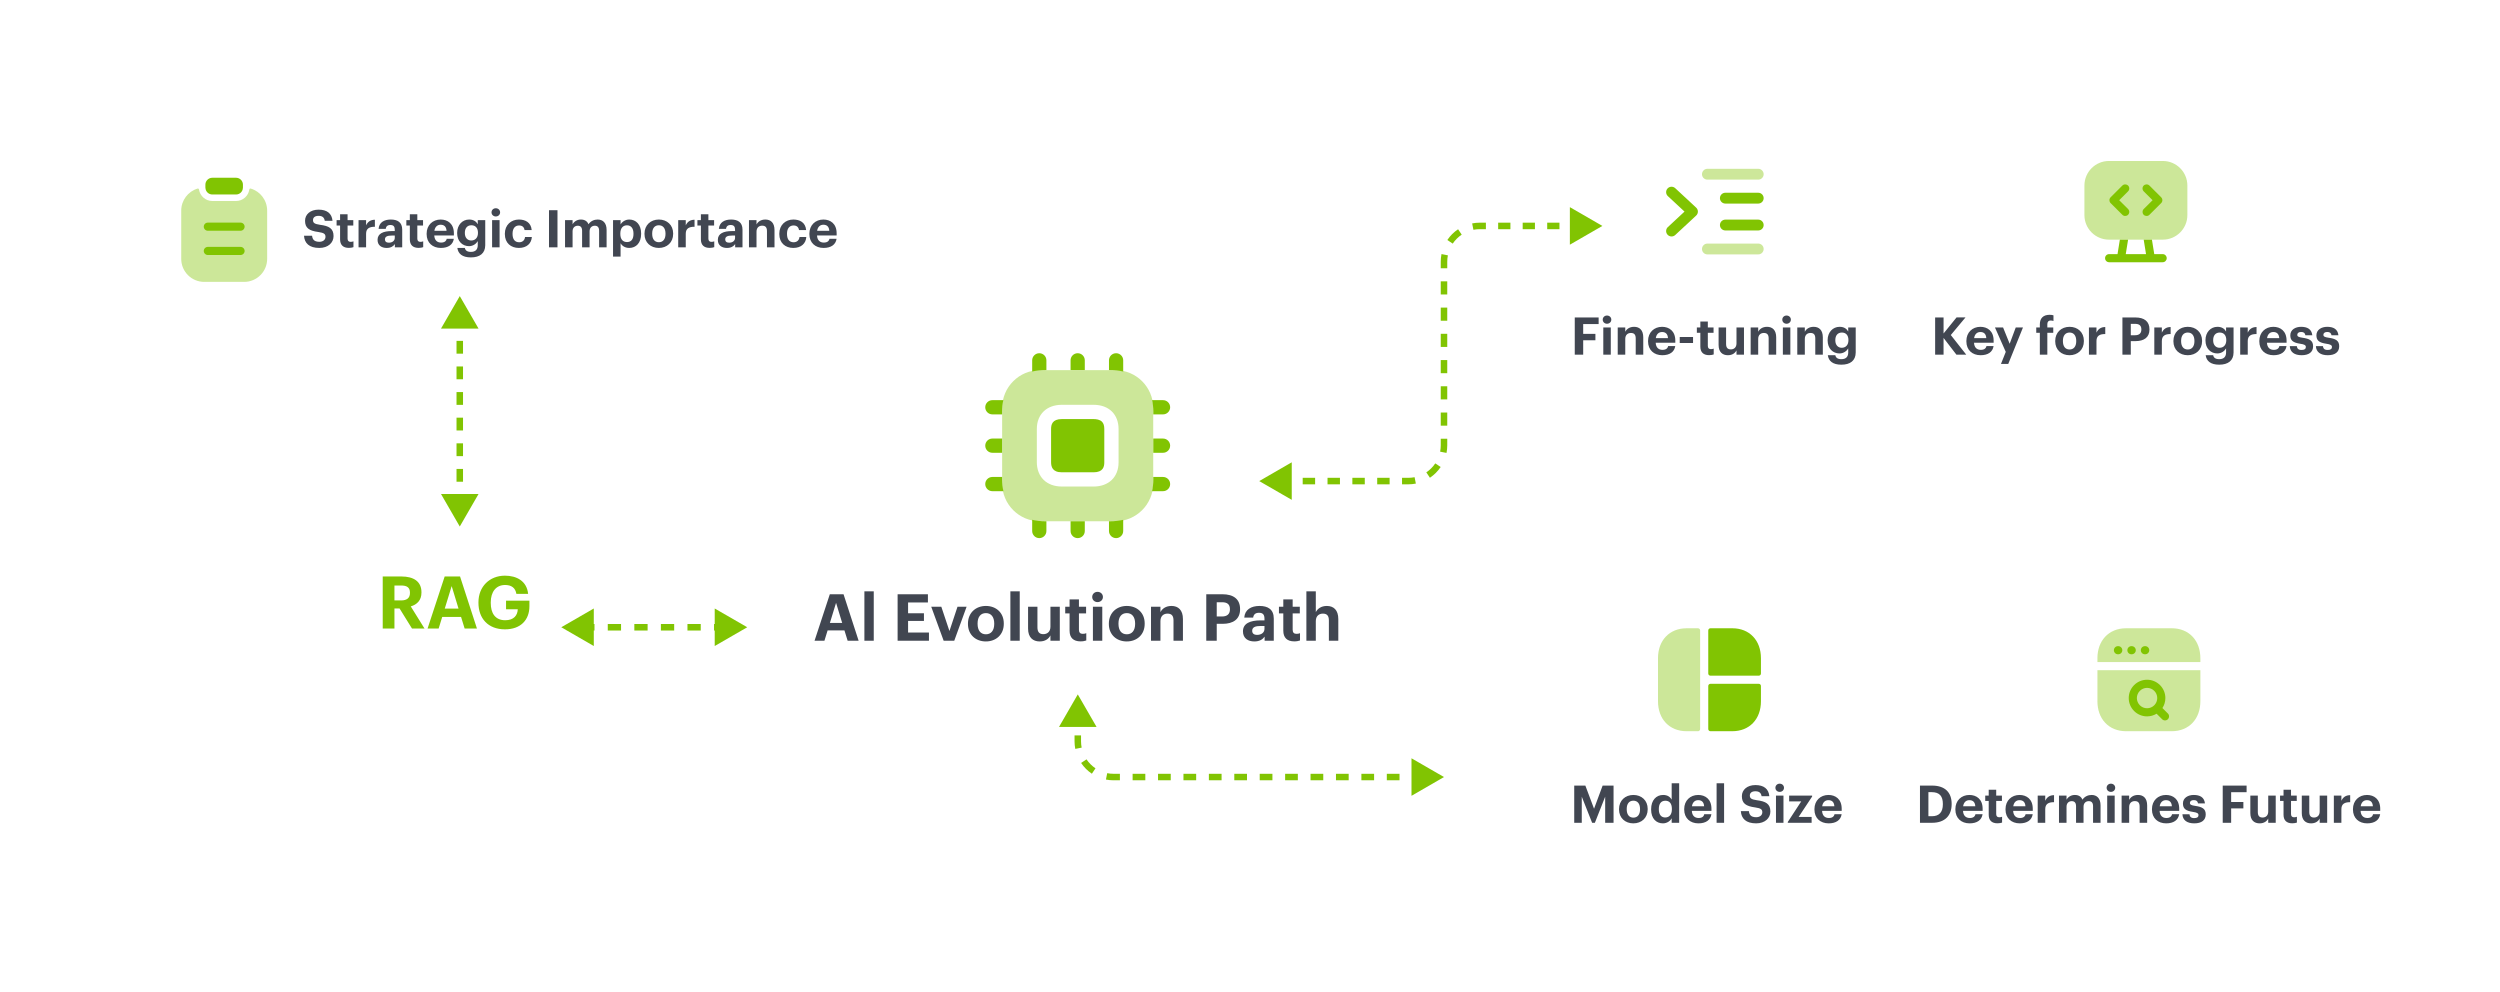 <svg width="769" height="305" viewBox="0 0 769 305" fill="none" xmlns="http://www.w3.org/2000/svg">
<g clip-path="url(#clip0_5045_6244)">
<g filter="url(#filter0_d_5045_6244)">
<path d="M733 8.329H36C22.745 8.329 12 19.074 12 32.329V264.329C12 277.584 22.745 288.329 36 288.329H733C746.255 288.329 757 277.584 757 264.329V32.329C757 19.074 746.255 8.329 733 8.329Z" fill="white"/>
<path opacity="0.4" fill-rule="evenodd" clip-rule="evenodd" d="M77.115 53.997C76.915 53.938 76.719 54.088 76.69 54.294C76.402 56.288 74.675 57.828 72.611 57.828H65.311C63.247 57.828 61.506 56.288 61.216 54.294C61.185 54.088 60.989 53.939 60.789 53.998C57.87 54.866 55.744 57.586 55.744 60.795V75.628C55.744 79.528 58.911 82.712 62.828 82.712H75.094C79.011 82.712 82.177 79.528 82.177 75.628V60.795C82.177 57.585 80.05 54.864 77.115 53.997Z" fill="#81C402"/>
<path fill-rule="evenodd" clip-rule="evenodd" d="M65.311 55.827H72.611C73.744 55.827 74.678 54.927 74.711 53.793C74.728 53.76 74.728 53.727 74.728 53.693V52.793C74.728 51.627 73.778 50.677 72.611 50.677H65.311C64.144 50.677 63.178 51.627 63.178 52.793V53.693C63.178 53.727 63.178 53.743 63.194 53.777C63.228 54.927 64.178 55.827 65.311 55.827Z" fill="#81C402"/>
<path fill-rule="evenodd" clip-rule="evenodd" d="M73.994 66.976H63.928C63.244 66.976 62.678 66.409 62.678 65.726C62.678 65.026 63.244 64.476 63.928 64.476H73.994C74.678 64.476 75.244 65.026 75.244 65.726C75.244 66.409 74.678 66.976 73.994 66.976ZM73.994 74.442H63.928C63.244 74.442 62.678 73.876 62.678 73.192C62.678 72.509 63.244 71.942 63.928 71.942H73.994C74.678 71.942 75.244 72.509 75.244 73.192C75.244 73.876 74.678 74.442 73.994 74.442Z" fill="#81C402"/>
<path d="M98.232 72.265C95.096 72.265 93.656 70.793 93.512 68.505H95.992C96.104 69.529 96.536 70.377 98.232 70.377C99.368 70.377 100.12 69.753 100.12 68.857C100.12 67.945 99.64 67.625 97.96 67.369C95.032 66.985 93.832 66.105 93.832 63.897C93.832 61.945 95.464 60.489 97.992 60.489C100.568 60.489 102.072 61.641 102.28 63.913H99.896C99.736 62.873 99.128 62.393 97.992 62.393C96.856 62.393 96.28 62.921 96.28 63.689C96.28 64.505 96.648 64.889 98.408 65.145C101.176 65.497 102.6 66.249 102.6 68.617C102.6 70.649 100.936 72.265 98.232 72.265ZM107.314 72.249C105.554 72.249 104.61 71.353 104.61 69.609V65.369H103.538V63.721H104.61V61.913H106.914V63.721H108.674V65.369H106.914V69.401C106.914 70.073 107.25 70.393 107.842 70.393C108.194 70.393 108.45 70.345 108.722 70.233V72.025C108.402 72.137 107.938 72.249 107.314 72.249ZM110.29 72.089V63.721H112.61V65.321C113.138 64.201 113.954 63.609 115.314 63.593V65.753C113.602 65.737 112.61 66.297 112.61 67.897V72.089H110.29ZM118.936 72.265C117.416 72.265 116.136 71.529 116.136 69.769C116.136 67.817 117.928 67.081 120.488 67.081H121.432V66.745C121.432 65.753 121.128 65.209 120.072 65.209C119.16 65.209 118.744 65.673 118.648 66.393H116.456C116.6 64.409 118.168 63.529 120.216 63.529C122.264 63.529 123.72 64.361 123.72 66.633V72.089H121.464V71.081C120.984 71.753 120.248 72.265 118.936 72.265ZM119.624 70.649C120.648 70.649 121.432 70.089 121.432 69.161V68.457H120.536C119.192 68.457 118.408 68.745 118.408 69.641C118.408 70.249 118.776 70.649 119.624 70.649ZM128.768 72.249C127.008 72.249 126.064 71.353 126.064 69.609V65.369H124.992V63.721H126.064V61.913H128.368V63.721H130.128V65.369H128.368V69.401C128.368 70.073 128.704 70.393 129.296 70.393C129.648 70.393 129.904 70.345 130.176 70.233V72.025C129.856 72.137 129.391 72.249 128.768 72.249ZM135.599 72.265C133.071 72.265 131.231 70.681 131.231 68.009V67.881C131.231 65.241 133.103 63.529 135.535 63.529C137.695 63.529 139.615 64.793 139.615 67.785V68.425H133.583C133.647 69.817 134.399 70.617 135.663 70.617C136.735 70.617 137.263 70.153 137.407 69.449H139.599C139.327 71.257 137.887 72.265 135.599 72.265ZM133.615 67.001H137.359C137.279 65.737 136.639 65.129 135.535 65.129C134.495 65.129 133.791 65.817 133.615 67.001ZM144.845 75.177C142.141 75.177 140.909 73.993 140.685 72.265H142.989C143.133 73.001 143.661 73.481 144.845 73.481C146.253 73.481 146.957 72.745 146.957 71.433V70.169C146.493 70.985 145.501 71.721 144.269 71.721C142.237 71.721 140.621 70.201 140.621 67.721V67.609C140.621 65.209 142.221 63.529 144.301 63.529C145.661 63.529 146.477 64.121 146.957 64.969V63.721H149.261V71.433C149.245 73.913 147.597 75.177 144.845 75.177ZM144.957 69.977C146.173 69.977 147.021 69.113 147.021 67.689V67.577C147.021 66.153 146.269 65.289 145.005 65.289C143.709 65.289 142.989 66.217 142.989 67.593V67.721C142.989 69.113 143.805 69.977 144.957 69.977ZM151.369 72.089V63.721H153.673V72.089H151.369ZM152.505 62.585C151.769 62.585 151.193 62.041 151.193 61.321C151.193 60.601 151.769 60.057 152.505 60.057C153.257 60.057 153.833 60.601 153.833 61.321C153.833 62.041 153.257 62.585 152.505 62.585ZM159.597 72.265C157.149 72.265 155.293 70.745 155.293 68.009V67.881C155.293 65.177 157.229 63.529 159.613 63.529C161.549 63.529 163.341 64.377 163.549 66.777H161.357C161.197 65.801 160.605 65.353 159.661 65.353C158.461 65.353 157.661 66.249 157.661 67.849V67.977C157.661 69.657 158.413 70.521 159.709 70.521C160.637 70.521 161.389 69.977 161.501 68.905H163.597C163.469 70.889 162.029 72.265 159.597 72.265ZM168.874 72.089V60.649H171.482V72.089H168.874ZM173.805 72.089V63.721H176.125V65.001C176.541 64.217 177.437 63.529 178.685 63.529C179.789 63.529 180.621 63.993 181.021 64.985C181.693 63.977 182.781 63.529 183.837 63.529C185.389 63.529 186.589 64.505 186.589 66.729V72.089H184.285V66.985C184.285 65.913 183.805 65.433 182.973 65.433C182.077 65.433 181.357 66.009 181.357 67.145V72.089H179.053V66.985C179.053 65.913 178.557 65.433 177.741 65.433C176.845 65.433 176.125 66.009 176.125 67.145V72.089H173.805ZM188.571 74.937V63.721H190.891V65.033C191.355 64.233 192.331 63.529 193.563 63.529C195.611 63.529 197.211 65.049 197.211 67.817V67.945C197.211 70.713 195.643 72.265 193.563 72.265C192.267 72.265 191.323 71.625 190.891 70.809V74.937H188.571ZM192.875 70.457C194.155 70.457 194.859 69.593 194.859 67.961V67.833C194.859 66.137 194.027 65.305 192.859 65.305C191.643 65.305 190.811 66.153 190.811 67.833V67.961C190.811 69.641 191.611 70.457 192.875 70.457ZM202.662 70.505C203.958 70.505 204.71 69.545 204.71 67.961V67.849C204.71 66.249 203.958 65.289 202.662 65.289C201.382 65.289 200.614 66.217 200.614 67.817V67.945C200.614 69.545 201.35 70.505 202.662 70.505ZM202.646 72.265C200.15 72.265 198.246 70.601 198.246 67.993V67.865C198.246 65.241 200.15 63.529 202.662 63.529C205.174 63.529 207.062 65.209 207.062 67.817V67.945C207.062 70.585 205.158 72.265 202.646 72.265ZM208.618 72.089V63.721H210.938V65.321C211.466 64.201 212.282 63.609 213.642 63.593V65.753C211.93 65.737 210.938 66.297 210.938 67.897V72.089H208.618ZM218.299 72.249C216.539 72.249 215.595 71.353 215.595 69.609V65.369H214.523V63.721H215.595V61.913H217.899V63.721H219.659V65.369H217.899V69.401C217.899 70.073 218.235 70.393 218.827 70.393C219.179 70.393 219.435 70.345 219.707 70.233V72.025C219.387 72.137 218.923 72.249 218.299 72.249ZM223.608 72.265C222.088 72.265 220.808 71.529 220.808 69.769C220.808 67.817 222.6 67.081 225.16 67.081H226.104V66.745C226.104 65.753 225.8 65.209 224.744 65.209C223.832 65.209 223.416 65.673 223.32 66.393H221.128C221.272 64.409 222.84 63.529 224.888 63.529C226.936 63.529 228.392 64.361 228.392 66.633V72.089H226.136V71.081C225.656 71.753 224.92 72.265 223.608 72.265ZM224.296 70.649C225.32 70.649 226.104 70.089 226.104 69.161V68.457H225.208C223.864 68.457 223.08 68.745 223.08 69.641C223.08 70.249 223.448 70.649 224.296 70.649ZM230.383 72.089V63.721H232.703V65.049C233.119 64.217 234.031 63.529 235.423 63.529C237.071 63.529 238.239 64.521 238.239 66.761V72.089H235.919V67.097C235.919 65.961 235.471 65.417 234.447 65.417C233.455 65.417 232.703 66.025 232.703 67.257V72.089H230.383ZM244.019 72.265C241.571 72.265 239.715 70.745 239.715 68.009V67.881C239.715 65.177 241.651 63.529 244.035 63.529C245.971 63.529 247.763 64.377 247.971 66.777H245.779C245.619 65.801 245.027 65.353 244.083 65.353C242.883 65.353 242.083 66.249 242.083 67.849V67.977C242.083 69.657 242.835 70.521 244.131 70.521C245.059 70.521 245.811 69.977 245.923 68.905H248.019C247.891 70.889 246.451 72.265 244.019 72.265ZM253.333 72.265C250.805 72.265 248.965 70.681 248.965 68.009V67.881C248.965 65.241 250.837 63.529 253.269 63.529C255.429 63.529 257.349 64.793 257.349 67.785V68.425H251.317C251.381 69.817 252.133 70.617 253.397 70.617C254.469 70.617 254.997 70.153 255.141 69.449H257.333C257.061 71.257 255.621 72.265 253.333 72.265ZM251.349 67.001H255.093C255.013 65.737 254.373 65.129 253.269 65.129C252.229 65.129 251.525 65.817 251.349 67.001Z" fill="#414651"/>
<path d="M117.725 189.339V173.323H123.459C127.245 173.323 129.642 174.868 129.642 178.184V178.273C129.642 180.692 128.23 181.969 126.349 182.529L130.582 189.339H126.73L122.899 183.156H121.331V189.339H117.725ZM121.331 180.692H123.37C125.184 180.692 126.102 179.931 126.102 178.385V178.296C126.102 176.66 125.117 176.1 123.37 176.1H121.331V180.692ZM131.52 189.339L136.784 173.323H141.511L146.708 189.339H142.922L141.824 185.777H136.023L134.925 189.339H131.52ZM138.935 176.28L136.807 183.201H141.04L138.935 176.28ZM155.325 189.585C150.083 189.585 147.171 186.18 147.171 181.432V181.252C147.171 176.436 150.598 173.076 155.325 173.076C158.886 173.076 162.067 174.712 162.448 178.676H158.841C158.528 176.795 157.296 175.944 155.369 175.944C152.592 175.944 150.957 178.027 150.957 181.297V181.476C150.957 184.568 152.278 186.785 155.414 186.785C158.102 186.785 159.2 185.24 159.267 183.403H155.661V180.76H162.851V182.462C162.851 186.74 160.118 189.585 155.325 189.585Z" fill="#81C402"/>
<path opacity="0.4" fill-rule="evenodd" clip-rule="evenodd" d="M319.924 109.847C313.481 109.847 308.258 115.07 308.258 121.513V144.682C308.258 151.126 313.481 156.349 319.924 156.349H343.065C349.509 156.349 354.732 151.126 354.732 144.682V121.513C354.732 115.07 349.509 109.847 343.065 109.847H319.924ZM336.371 145.659C341.037 145.659 344.071 142.743 344.071 138.222V127.955C344.071 125.797 343.371 123.93 342.058 122.618C340.687 121.247 338.733 120.518 336.371 120.518H326.629C321.962 120.518 318.929 123.435 318.929 127.955V138.134C318.929 142.714 321.962 145.659 326.629 145.659H336.371Z" fill="#81C402"/>
<path d="M321.873 106.839C321.873 105.631 320.893 104.651 319.685 104.651C318.477 104.651 317.498 105.631 317.498 106.839V110.288C318.775 109.987 320.141 109.841 321.568 109.841H321.873V106.839Z" fill="#81C402"/>
<path d="M305.25 119.09H308.621C308.371 120.194 308.246 121.373 308.246 122.615V123.465H305.25C304.042 123.465 303.062 122.485 303.062 121.277C303.062 120.069 304.042 119.09 305.25 119.09Z" fill="#81C402"/>
<path d="M308.246 130.9H305.25C304.042 130.9 303.062 131.88 303.062 133.088C303.062 134.296 304.042 135.275 305.25 135.275H308.246V130.9Z" fill="#81C402"/>
<path d="M305.25 142.713H308.246V143.374C308.246 144.686 308.382 145.928 308.652 147.088H305.25C304.042 147.088 303.062 146.108 303.062 144.9C303.062 143.692 304.042 142.713 305.25 142.713Z" fill="#81C402"/>
<path d="M317.498 155.888V159.339C317.498 160.547 318.477 161.526 319.685 161.526C320.893 161.526 321.873 160.547 321.873 159.339V156.343H321.568C320.14 156.343 318.775 156.194 317.498 155.888Z" fill="#81C402"/>
<path d="M329.309 159.339V156.343H333.684V159.339C333.684 160.547 332.705 161.527 331.497 161.527C330.288 161.527 329.309 160.547 329.309 159.339Z" fill="#81C402"/>
<path d="M341.121 156.343V159.339C341.121 160.547 342.1 161.527 343.308 161.527C344.516 161.527 345.496 160.547 345.496 159.339V155.896C344.218 156.197 342.853 156.343 341.424 156.343H341.121Z" fill="#81C402"/>
<path d="M357.75 147.088H354.373C354.623 145.98 354.748 144.797 354.748 143.551V142.713H357.75C358.958 142.713 359.937 143.692 359.937 144.9C359.937 146.108 358.958 147.088 357.75 147.088Z" fill="#81C402"/>
<path d="M354.748 135.275H357.749C358.957 135.275 359.937 134.296 359.937 133.088C359.937 131.88 358.957 130.9 357.749 130.9H354.748V135.275Z" fill="#81C402"/>
<path d="M357.752 123.465H354.75V122.621V122.618C354.753 121.375 354.632 120.195 354.385 119.09H357.752C358.96 119.09 359.939 120.069 359.939 121.277C359.939 122.485 358.96 123.465 357.752 123.465Z" fill="#81C402"/>
<path d="M345.496 110.281V106.839C345.496 105.631 344.516 104.651 343.308 104.651C342.1 104.651 341.121 105.631 341.121 106.839V109.841H341.446C342.866 109.841 344.225 109.984 345.496 110.281Z" fill="#81C402"/>
<path d="M333.684 106.839V109.841H329.309V106.839C329.309 105.631 330.288 104.651 331.497 104.651C332.705 104.651 333.684 105.631 333.684 106.839Z" fill="#81C402"/>
<path d="M326.625 124.907H336.381C337.192 124.907 338.297 125.047 338.965 125.718C339.446 126.196 339.686 126.946 339.683 127.949V138.228C339.683 139.54 339.338 141.278 336.369 141.278H326.625C323.659 141.278 323.314 139.488 323.314 138.14V127.949C323.314 126.643 323.659 124.907 326.625 124.907Z" fill="#81C402"/>
<path d="M250.553 193.089L255.253 178.789H259.473L264.113 193.089H260.733L259.753 189.909H254.573L253.593 193.089H250.553ZM257.173 181.429L255.273 187.609H259.053L257.173 181.429ZM265.887 193.089V177.889H268.767V193.089H265.887ZM276.106 193.089V178.789H285.426V181.309H279.326V184.649H284.206V187.009H279.326V190.569H285.746V193.089H276.106ZM290.268 193.089L286.448 182.629H289.548L292.048 190.109L294.528 182.629H297.328L293.528 193.089H290.268ZM303.265 191.109C304.885 191.109 305.825 189.909 305.825 187.929V187.789C305.825 185.789 304.885 184.589 303.265 184.589C301.665 184.589 300.705 185.749 300.705 187.749V187.909C300.705 189.909 301.625 191.109 303.265 191.109ZM303.245 193.309C300.125 193.309 297.745 191.229 297.745 187.969V187.809C297.745 184.529 300.125 182.389 303.265 182.389C306.405 182.389 308.765 184.489 308.765 187.749V187.909C308.765 191.209 306.385 193.309 303.245 193.309ZM310.79 193.089V177.889H313.67V193.089H310.79ZM319.795 193.309C317.755 193.309 316.235 192.109 316.235 189.369V182.629H319.115V188.969C319.115 190.389 319.695 191.069 320.935 191.069C322.155 191.069 323.115 190.309 323.115 188.769V182.629H325.995V193.089H323.115V191.449C322.575 192.509 321.515 193.309 319.795 193.309ZM332.381 193.289C330.181 193.289 329.001 192.169 329.001 189.989V184.689H327.661V182.629H329.001V180.369H331.881V182.629H334.081V184.689H331.881V189.729C331.881 190.569 332.301 190.969 333.041 190.969C333.481 190.969 333.801 190.909 334.141 190.769V193.009C333.741 193.149 333.161 193.289 332.381 193.289ZM336.18 193.089V182.629H339.06V193.089H336.18ZM337.6 181.209C336.68 181.209 335.96 180.529 335.96 179.629C335.96 178.729 336.68 178.049 337.6 178.049C338.54 178.049 339.26 178.729 339.26 179.629C339.26 180.529 338.54 181.209 337.6 181.209ZM346.605 191.109C348.225 191.109 349.165 189.909 349.165 187.929V187.789C349.165 185.789 348.225 184.589 346.605 184.589C345.005 184.589 344.045 185.749 344.045 187.749V187.909C344.045 189.909 344.965 191.109 346.605 191.109ZM346.585 193.309C343.465 193.309 341.085 191.229 341.085 187.969V187.809C341.085 184.529 343.465 182.389 346.605 182.389C349.745 182.389 352.105 184.489 352.105 187.749V187.909C352.105 191.209 349.725 193.309 346.585 193.309ZM354.05 193.089V182.629H356.95V184.289C357.47 183.249 358.61 182.389 360.35 182.389C362.41 182.389 363.87 183.629 363.87 186.429V193.089H360.97V186.849C360.97 185.429 360.41 184.749 359.13 184.749C357.89 184.749 356.95 185.509 356.95 187.049V193.089H354.05ZM371.048 193.089V178.789H375.988C379.468 178.789 381.448 180.329 381.448 183.349V183.429C381.448 186.449 379.348 187.889 376.088 187.889H374.268V193.089H371.048ZM374.268 185.629H375.908C377.488 185.629 378.328 184.869 378.328 183.449V183.369C378.328 181.849 377.448 181.249 375.908 181.249H374.268V185.629ZM385.834 193.309C383.934 193.309 382.334 192.389 382.334 190.189C382.334 187.749 384.574 186.829 387.774 186.829H388.954V186.409C388.954 185.169 388.574 184.489 387.254 184.489C386.114 184.489 385.594 185.069 385.474 185.969H382.734C382.914 183.489 384.874 182.389 387.434 182.389C389.994 182.389 391.814 183.429 391.814 186.269V193.089H388.994V191.829C388.394 192.669 387.474 193.309 385.834 193.309ZM386.694 191.289C387.974 191.289 388.954 190.589 388.954 189.429V188.549H387.834C386.154 188.549 385.174 188.909 385.174 190.029C385.174 190.789 385.634 191.289 386.694 191.289ZM398.123 193.289C395.923 193.289 394.743 192.169 394.743 189.989V184.689H393.403V182.629H394.743V180.369H397.623V182.629H399.823V184.689H397.623V189.729C397.623 190.569 398.043 190.969 398.783 190.969C399.223 190.969 399.543 190.909 399.883 190.769V193.009C399.483 193.149 398.903 193.289 398.123 193.289ZM401.843 193.089V177.889H404.743V184.289C405.263 183.249 406.403 182.389 408.143 182.389C410.203 182.389 411.663 183.629 411.663 186.429V193.089H408.763V186.849C408.763 185.429 408.203 184.749 406.923 184.749C405.683 184.749 404.743 185.509 404.743 187.049V193.089H401.843Z" fill="#414651"/>
<path fill-rule="evenodd" clip-rule="evenodd" d="M540.833 58.621H530.718C529.798 58.621 529.051 57.876 529.051 56.955C529.051 56.033 529.798 55.288 530.718 55.288H540.833C541.753 55.288 542.5 56.033 542.5 56.955C542.5 57.876 541.753 58.621 540.833 58.621ZM540.833 66.89H530.718C529.798 66.89 529.051 66.145 529.051 65.223C529.051 64.301 529.798 63.556 530.718 63.556H540.833C541.753 63.556 542.5 64.301 542.5 65.223C542.5 66.145 541.753 66.89 540.833 66.89Z" fill="#81C402"/>
<path fill-rule="evenodd" clip-rule="evenodd" d="M514.166 68.738C513.719 68.738 513.272 68.56 512.946 68.206C512.319 67.531 512.357 66.478 513.031 65.851L518.156 61.088L513.031 56.326C512.357 55.7 512.319 54.645 512.946 53.971C513.572 53.295 514.629 53.261 515.301 53.885L521.737 59.868C522.077 60.183 522.271 60.625 522.271 61.088C522.271 61.551 522.077 61.993 521.737 62.31L515.301 68.291C514.979 68.59 514.572 68.738 514.166 68.738Z" fill="#81C402"/>
<g opacity="0.4">
<path d="M525.2 51.255H540.833C541.753 51.255 542.5 50.51 542.5 49.589C542.5 48.667 541.753 47.922 540.833 47.922H525.2C524.28 47.922 523.533 48.667 523.533 49.589C523.533 50.51 524.28 51.255 525.2 51.255Z" fill="#81C402"/>
<path d="M525.2 74.257H540.833C541.753 74.257 542.5 73.512 542.5 72.591C542.5 71.669 541.753 70.924 540.833 70.924H525.2C524.28 70.924 523.533 71.669 523.533 72.591C523.533 73.512 524.28 74.257 525.2 74.257Z" fill="#81C402"/>
</g>
<path d="M484.396 105.089V93.649H491.74V95.681H486.988V98.705H490.748V100.657H486.988V105.089H484.396ZM493.174 105.089V96.721H495.478V105.089H493.174ZM494.31 95.585C493.574 95.585 492.998 95.041 492.998 94.321C492.998 93.601 493.574 93.057 494.31 93.057C495.062 93.057 495.638 93.601 495.638 94.321C495.638 95.041 495.062 95.585 494.31 95.585ZM497.61 105.089V96.721H499.93V98.049C500.346 97.217 501.258 96.529 502.65 96.529C504.298 96.529 505.466 97.521 505.466 99.761V105.089H503.146V100.097C503.146 98.961 502.698 98.417 501.674 98.417C500.682 98.417 499.93 99.025 499.93 100.257V105.089H497.61ZM511.31 105.265C508.782 105.265 506.942 103.681 506.942 101.009V100.881C506.942 98.241 508.814 96.529 511.246 96.529C513.406 96.529 515.326 97.793 515.326 100.785V101.425H509.294C509.358 102.817 510.11 103.617 511.374 103.617C512.446 103.617 512.974 103.153 513.118 102.449H515.31C515.038 104.257 513.598 105.265 511.31 105.265ZM509.326 100.001H513.07C512.99 98.737 512.35 98.129 511.246 98.129C510.206 98.129 509.502 98.817 509.326 100.001ZM516.685 101.505V99.665H520.781V101.505H516.685ZM525.729 105.249C523.969 105.249 523.024 104.353 523.024 102.609V98.369H521.953V96.721H523.024V94.913H525.328V96.721H527.089V98.369H525.328V102.401C525.328 103.073 525.664 103.393 526.256 103.393C526.608 103.393 526.864 103.345 527.136 103.233V105.025C526.816 105.137 526.353 105.249 525.729 105.249ZM531.488 105.265C529.856 105.265 528.641 104.305 528.641 102.113V96.721H530.944V101.793C530.944 102.929 531.409 103.473 532.401 103.473C533.377 103.473 534.144 102.865 534.144 101.633V96.721H536.448V105.089H534.144V103.777C533.712 104.625 532.864 105.265 531.488 105.265ZM538.501 105.089V96.721H540.821V98.049C541.237 97.217 542.15 96.529 543.542 96.529C545.19 96.529 546.357 97.521 546.357 99.761V105.089H544.037V100.097C544.037 98.961 543.589 98.417 542.565 98.417C541.573 98.417 540.821 99.025 540.821 100.257V105.089H538.501ZM548.409 105.089V96.721H550.712V105.089H548.409ZM549.544 95.585C548.808 95.585 548.232 95.041 548.232 94.321C548.232 93.601 548.808 93.057 549.544 93.057C550.296 93.057 550.872 93.601 550.872 94.321C550.872 95.041 550.296 95.585 549.544 95.585ZM552.844 105.089V96.721H555.164V98.049C555.58 97.217 556.492 96.529 557.884 96.529C559.532 96.529 560.701 97.521 560.701 99.761V105.089H558.38V100.097C558.38 98.961 557.933 98.417 556.909 98.417C555.917 98.417 555.164 99.025 555.164 100.257V105.089H552.844ZM566.401 108.177C563.697 108.177 562.464 106.993 562.24 105.265H564.544C564.688 106.001 565.217 106.481 566.401 106.481C567.809 106.481 568.513 105.745 568.513 104.433V103.169C568.049 103.985 567.056 104.721 565.824 104.721C563.792 104.721 562.177 103.201 562.177 100.721V100.609C562.177 98.209 563.777 96.529 565.857 96.529C567.217 96.529 568.033 97.121 568.513 97.969V96.721H570.816V104.433C570.8 106.913 569.153 108.177 566.401 108.177ZM566.513 102.977C567.729 102.977 568.576 102.113 568.576 100.689V100.577C568.576 99.153 567.824 98.289 566.56 98.289C565.264 98.289 564.544 99.217 564.544 100.593V100.721C564.544 102.113 565.361 102.977 566.513 102.977Z" fill="#414651"/>
<path opacity="0.4" fill-rule="evenodd" clip-rule="evenodd" d="M654.601 69.716H659.401H661.934H665.284C669.451 69.716 672.834 66.332 672.834 62.166V53.066C672.834 48.899 669.451 45.516 665.284 45.516H648.718C644.551 45.516 641.168 48.899 641.168 53.066V62.166C641.168 66.332 644.551 69.716 648.718 69.716H652.068H654.601Z" fill="#81C402"/>
<path fill-rule="evenodd" clip-rule="evenodd" d="M664.785 58.465L661.168 62.066C660.935 62.316 660.618 62.432 660.285 62.432C659.968 62.432 659.651 62.316 659.401 62.066C658.918 61.582 658.918 60.799 659.401 60.299L662.135 57.582L659.401 54.849C658.918 54.366 658.918 53.566 659.401 53.082C659.901 52.599 660.685 52.599 661.168 53.082L664.785 56.699C665.268 57.182 665.268 57.982 664.785 58.465ZM652.835 62.066L649.218 58.465C648.735 57.982 648.735 57.182 649.218 56.699L652.835 53.082C653.318 52.599 654.101 52.599 654.601 53.082C655.085 53.566 655.085 54.366 654.601 54.849L651.868 57.582L654.601 60.299C655.085 60.799 655.085 61.582 654.601 62.066C654.351 62.316 654.035 62.432 653.718 62.432C653.385 62.432 653.068 62.316 652.835 62.066Z" fill="#81C402"/>
<path d="M654.601 69.715L653.884 74.165H660.118L659.401 69.715H661.934L662.651 74.165H665.234C665.934 74.165 666.484 74.715 666.484 75.415C666.484 76.098 665.934 76.665 665.234 76.665H648.768C648.068 76.665 647.518 76.098 647.518 75.415C647.518 74.715 648.068 74.165 648.768 74.165H651.351L652.068 69.715H654.601Z" fill="#81C402"/>
<path d="M595.248 105.089V93.649H597.84V98.577L601.84 93.633H604.592L600.064 99.057L604.816 105.089H601.792L597.84 99.953V105.089H595.248ZM609.224 105.265C606.696 105.265 604.856 103.681 604.856 101.009V100.881C604.856 98.241 606.728 96.529 609.16 96.529C611.32 96.529 613.24 97.793 613.24 100.785V101.425H607.208C607.272 102.817 608.024 103.617 609.288 103.617C610.36 103.617 610.888 103.153 611.032 102.449H613.224C612.952 104.257 611.512 105.265 609.224 105.265ZM607.24 100.001H610.984C610.904 98.737 610.264 98.129 609.16 98.129C608.12 98.129 607.416 98.817 607.24 100.001ZM615.502 107.937L616.974 104.241L613.646 96.721H616.142L618.174 101.745L620.046 96.721H622.27L617.742 107.937H615.502ZM627.455 105.089V98.369H626.351V96.721H627.455V95.761C627.455 93.809 628.591 92.833 630.447 92.833C630.943 92.833 631.279 92.881 631.647 92.993V94.737C631.423 94.657 631.135 94.593 630.799 94.593C630.063 94.593 629.759 95.057 629.759 95.697V96.721H631.583V98.369H629.759V105.089H627.455ZM636.6 103.505C637.896 103.505 638.648 102.545 638.648 100.961V100.849C638.648 99.249 637.896 98.289 636.6 98.289C635.32 98.289 634.552 99.217 634.552 100.817V100.945C634.552 102.545 635.288 103.505 636.6 103.505ZM636.584 105.265C634.088 105.265 632.184 103.601 632.184 100.993V100.865C632.184 98.241 634.088 96.529 636.6 96.529C639.112 96.529 641 98.209 641 100.817V100.945C641 103.585 639.096 105.265 636.584 105.265ZM642.555 105.089V96.721H644.875V98.321C645.403 97.201 646.219 96.609 647.579 96.593V98.753C645.867 98.737 644.875 99.297 644.875 100.897V105.089H642.555ZM652.857 105.089V93.649H656.809C659.593 93.649 661.177 94.881 661.177 97.297V97.361C661.177 99.777 659.497 100.929 656.889 100.929H655.433V105.089H652.857ZM655.433 99.121H656.745C658.009 99.121 658.681 98.513 658.681 97.377V97.313C658.681 96.097 657.977 95.617 656.745 95.617H655.433V99.121ZM662.665 105.089V96.721H664.985V98.321C665.513 97.201 666.329 96.609 667.689 96.593V98.753C665.977 98.737 664.985 99.297 664.985 100.897V105.089H662.665ZM672.959 103.505C674.255 103.505 675.007 102.545 675.007 100.961V100.849C675.007 99.249 674.255 98.289 672.959 98.289C671.679 98.289 670.911 99.217 670.911 100.817V100.945C670.911 102.545 671.647 103.505 672.959 103.505ZM672.943 105.265C670.447 105.265 668.543 103.601 668.543 100.993V100.865C668.543 98.241 670.447 96.529 672.959 96.529C675.471 96.529 677.359 98.209 677.359 100.817V100.945C677.359 103.585 675.455 105.265 672.943 105.265ZM682.627 108.177C679.923 108.177 678.691 106.993 678.467 105.265H680.771C680.915 106.001 681.443 106.481 682.627 106.481C684.035 106.481 684.739 105.745 684.739 104.433V103.169C684.275 103.985 683.283 104.721 682.051 104.721C680.019 104.721 678.403 103.201 678.403 100.721V100.609C678.403 98.209 680.003 96.529 682.083 96.529C683.443 96.529 684.259 97.121 684.739 97.969V96.721H687.043V104.433C687.027 106.913 685.379 108.177 682.627 108.177ZM682.739 102.977C683.955 102.977 684.803 102.113 684.803 100.689V100.577C684.803 99.153 684.051 98.289 682.787 98.289C681.491 98.289 680.771 99.217 680.771 100.593V100.721C680.771 102.113 681.587 102.977 682.739 102.977ZM689.087 105.089V96.721H691.407V98.321C691.935 97.201 692.751 96.609 694.111 96.593V98.753C692.399 98.737 691.407 99.297 691.407 100.897V105.089H689.087ZM699.333 105.265C696.805 105.265 694.965 103.681 694.965 101.009V100.881C694.965 98.241 696.837 96.529 699.269 96.529C701.429 96.529 703.349 97.793 703.349 100.785V101.425H697.317C697.381 102.817 698.133 103.617 699.397 103.617C700.469 103.617 700.997 103.153 701.141 102.449H703.333C703.061 104.257 701.621 105.265 699.333 105.265ZM697.349 100.001H701.093C701.013 98.737 700.373 98.129 699.269 98.129C698.229 98.129 697.525 98.817 697.349 100.001ZM707.986 105.265C705.73 105.265 704.418 104.273 704.338 102.465H706.498C706.594 103.217 706.962 103.649 707.97 103.649C708.866 103.649 709.282 103.313 709.282 102.737C709.282 102.161 708.786 101.921 707.586 101.745C705.362 101.409 704.498 100.769 704.498 99.137C704.498 97.393 706.098 96.529 707.81 96.529C709.666 96.529 711.058 97.201 711.266 99.121H709.138C709.01 98.433 708.626 98.113 707.826 98.113C707.074 98.113 706.642 98.465 706.642 98.977C706.642 99.505 707.042 99.713 708.258 99.889C710.354 100.193 711.506 100.721 711.506 102.513C711.506 104.321 710.194 105.265 707.986 105.265ZM716.017 105.265C713.761 105.265 712.449 104.273 712.369 102.465H714.529C714.625 103.217 714.993 103.649 716.001 103.649C716.897 103.649 717.313 103.313 717.313 102.737C717.313 102.161 716.817 101.921 715.617 101.745C713.393 101.409 712.529 100.769 712.529 99.137C712.529 97.393 714.129 96.529 715.841 96.529C717.697 96.529 719.089 97.201 719.297 99.121H717.169C717.041 98.433 716.657 98.113 715.857 98.113C715.105 98.113 714.673 98.465 714.673 98.977C714.673 99.505 715.073 99.713 716.289 99.889C718.385 100.193 719.537 100.721 719.537 102.513C719.537 104.321 718.225 105.265 716.017 105.265Z" fill="#414651"/>
<path fill-rule="evenodd" clip-rule="evenodd" d="M525.461 203.173C525.461 203.541 525.76 203.839 526.128 203.839H541C541.368 203.839 541.666 203.541 541.666 203.173V198.466C541.666 192.958 538.128 189.256 532.86 189.256H526.128C525.76 189.256 525.461 189.554 525.461 189.923V203.173Z" fill="#81C402"/>
<path fill-rule="evenodd" clip-rule="evenodd" d="M526.128 206.339C525.76 206.339 525.461 206.637 525.461 207.006V220.256C525.461 220.624 525.76 220.922 526.128 220.922H532.86C538.128 220.922 541.666 217.221 541.666 211.712V207.006C541.666 206.637 541.368 206.339 541 206.339H526.128Z" fill="#81C402"/>
<path opacity="0.4" fill-rule="evenodd" clip-rule="evenodd" d="M522.962 189.923C522.962 189.554 522.663 189.256 522.295 189.256H518.805C513.538 189.256 510 192.958 510 198.466V211.713C510 217.221 513.538 220.923 518.805 220.923H522.295C522.663 220.923 522.962 220.624 522.962 220.256V189.923Z" fill="#81C402"/>
<path d="M484.232 249.089V237.649H487.656L490.328 244.769L492.968 237.649H496.328V249.089H493.752V241.057L490.584 249.089H489.736L486.552 241.057V249.089H484.232ZM502.428 247.505C503.724 247.505 504.476 246.545 504.476 244.961V244.849C504.476 243.249 503.724 242.289 502.428 242.289C501.148 242.289 500.38 243.217 500.38 244.817V244.945C500.38 246.545 501.116 247.505 502.428 247.505ZM502.412 249.265C499.916 249.265 498.012 247.601 498.012 244.993V244.865C498.012 242.241 499.916 240.529 502.428 240.529C504.94 240.529 506.828 242.209 506.828 244.817V244.945C506.828 247.585 504.924 249.265 502.412 249.265ZM511.519 249.265C509.487 249.265 507.887 247.809 507.887 245.025V244.897C507.887 242.145 509.471 240.529 511.567 240.529C512.911 240.529 513.743 241.121 514.207 241.969V236.929H516.511V249.089H514.207V247.697C513.775 248.545 512.751 249.265 511.519 249.265ZM512.207 247.457C513.423 247.457 514.271 246.641 514.271 244.945V244.817C514.271 243.153 513.535 242.305 512.271 242.305C510.975 242.305 510.255 243.185 510.255 244.849V244.977C510.255 246.641 511.055 247.457 512.207 247.457ZM522.427 249.265C519.899 249.265 518.059 247.681 518.059 245.009V244.881C518.059 242.241 519.931 240.529 522.363 240.529C524.523 240.529 526.443 241.793 526.443 244.785V245.425H520.411C520.475 246.817 521.227 247.617 522.491 247.617C523.563 247.617 524.091 247.153 524.235 246.449H526.427C526.155 248.257 524.715 249.265 522.427 249.265ZM520.443 244.001H524.187C524.107 242.737 523.467 242.129 522.363 242.129C521.323 242.129 520.619 242.817 520.443 244.001ZM528.026 249.089V236.929H530.33V249.089H528.026ZM540.201 249.265C537.065 249.265 535.625 247.793 535.481 245.505H537.961C538.073 246.529 538.505 247.377 540.201 247.377C541.337 247.377 542.089 246.753 542.089 245.857C542.089 244.945 541.609 244.625 539.929 244.369C537.001 243.985 535.801 243.105 535.801 240.897C535.801 238.945 537.433 237.489 539.961 237.489C542.537 237.489 544.041 238.641 544.249 240.913H541.865C541.705 239.873 541.097 239.393 539.961 239.393C538.825 239.393 538.249 239.921 538.249 240.689C538.249 241.505 538.617 241.889 540.377 242.145C543.145 242.497 544.569 243.249 544.569 245.617C544.569 247.649 542.905 249.265 540.201 249.265ZM546.291 249.089V240.721H548.595V249.089H546.291ZM547.427 239.585C546.691 239.585 546.115 239.041 546.115 238.321C546.115 237.601 546.691 237.057 547.427 237.057C548.179 237.057 548.755 237.601 548.755 238.321C548.755 239.041 548.179 239.585 547.427 239.585ZM549.927 249.089V248.833L554.055 242.513H550.343V240.721H557.415V241.009L553.255 247.297H557.255V249.089H549.927ZM562.489 249.265C559.961 249.265 558.121 247.681 558.121 245.009V244.881C558.121 242.241 559.993 240.529 562.425 240.529C564.585 240.529 566.505 241.793 566.505 244.785V245.425H560.473C560.537 246.817 561.289 247.617 562.553 247.617C563.625 247.617 564.153 247.153 564.297 246.449H566.489C566.217 248.257 564.777 249.265 562.489 249.265ZM560.505 244.001H564.249C564.169 242.737 563.529 242.129 562.425 242.129C561.385 242.129 560.681 242.817 560.505 244.001Z" fill="#414651"/>
<g opacity="0.4">
<path fill-rule="evenodd" clip-rule="evenodd" d="M653.973 189.256C651.318 189.256 649.095 190.202 647.541 191.869C645.993 193.529 645.168 195.839 645.168 198.466V199.66H676.833V198.466C676.833 195.84 676.014 193.53 674.468 191.869C672.915 190.201 670.693 189.256 668.03 189.256H653.973Z" fill="#81C402"/>
<path fill-rule="evenodd" clip-rule="evenodd" d="M645.168 211.71V202.159H676.833V211.71C676.833 214.337 676.014 216.646 674.467 218.307C672.915 219.975 670.692 220.921 668.029 220.921H653.973C651.311 220.921 649.088 219.975 647.535 218.307C645.989 216.646 645.168 214.337 645.168 211.71Z" fill="#81C402"/>
</g>
<path fill-rule="evenodd" clip-rule="evenodd" d="M651.482 194.757C650.792 194.757 650.232 195.316 650.232 196.007C650.232 196.697 650.792 197.257 651.482 197.257H651.575C652.265 197.257 652.825 196.697 652.825 196.007C652.825 195.316 652.265 194.757 651.575 194.757H651.482ZM655.625 194.757C654.935 194.757 654.375 195.316 654.375 196.007C654.375 196.697 654.935 197.257 655.625 197.257H655.717C656.408 197.257 656.967 196.697 656.967 196.007C656.967 195.316 656.408 194.757 655.717 194.757H655.625ZM659.769 194.757C659.079 194.757 658.519 195.316 658.519 196.007C658.519 196.697 659.079 197.257 659.769 197.257H659.862C660.552 197.257 661.112 196.697 661.112 196.007C661.112 195.316 660.552 194.757 659.862 194.757H659.769Z" fill="#81C402"/>
<path fill-rule="evenodd" clip-rule="evenodd" d="M660.434 205.089C657.322 205.089 654.799 207.612 654.799 210.723C654.799 213.835 657.322 216.358 660.434 216.358C661.508 216.358 662.512 216.057 663.367 215.535L665.068 217.238C665.557 217.726 666.348 217.726 666.836 217.238C667.324 216.75 667.325 215.958 666.836 215.47L665.16 213.793C665.735 212.91 666.068 211.856 666.068 210.723C666.068 207.612 663.546 205.089 660.434 205.089ZM660.434 207.589C658.703 207.589 657.299 208.992 657.299 210.723C657.299 212.455 658.703 213.858 660.434 213.858C662.165 213.858 663.568 212.455 663.568 210.723C663.568 208.992 662.165 207.589 660.434 207.589Z" fill="#81C402"/>
<path d="M593.176 247.073H594.232C596.536 247.073 597.624 245.777 597.624 243.409V243.281C597.624 240.929 596.616 239.665 594.2 239.665H593.176V247.073ZM590.584 249.089V237.649H594.328C598.344 237.649 600.328 239.825 600.328 243.249V243.377C600.328 246.801 598.328 249.089 594.312 249.089H590.584ZM605.841 249.265C603.313 249.265 601.473 247.681 601.473 245.009V244.881C601.473 242.241 603.345 240.529 605.777 240.529C607.937 240.529 609.857 241.793 609.857 244.785V245.425H603.825C603.889 246.817 604.641 247.617 605.905 247.617C606.977 247.617 607.505 247.153 607.649 246.449H609.841C609.569 248.257 608.129 249.265 605.841 249.265ZM603.857 244.001H607.601C607.521 242.737 606.881 242.129 605.777 242.129C604.737 242.129 604.033 242.817 603.857 244.001ZM614.432 249.249C612.672 249.249 611.728 248.353 611.728 246.609V242.369H610.656V240.721H611.728V238.913H614.032V240.721H615.792V242.369H614.032V246.401C614.032 247.073 614.368 247.393 614.96 247.393C615.312 247.393 615.568 247.345 615.84 247.233V249.025C615.52 249.137 615.056 249.249 614.432 249.249ZM621.263 249.265C618.735 249.265 616.895 247.681 616.895 245.009V244.881C616.895 242.241 618.767 240.529 621.199 240.529C623.359 240.529 625.279 241.793 625.279 244.785V245.425H619.247C619.311 246.817 620.063 247.617 621.327 247.617C622.399 247.617 622.927 247.153 623.071 246.449H625.263C624.991 248.257 623.551 249.265 621.263 249.265ZM619.279 244.001H623.023C622.943 242.737 622.303 242.129 621.199 242.129C620.159 242.129 619.455 242.817 619.279 244.001ZM626.797 249.089V240.721H629.117V242.321C629.645 241.201 630.461 240.609 631.821 240.593V242.753C630.109 242.737 629.117 243.297 629.117 244.897V249.089H626.797ZM633.344 249.089V240.721H635.664V242.001C636.08 241.217 636.976 240.529 638.224 240.529C639.328 240.529 640.16 240.993 640.56 241.985C641.232 240.977 642.32 240.529 643.376 240.529C644.928 240.529 646.128 241.505 646.128 243.729V249.089H643.824V243.985C643.824 242.913 643.344 242.433 642.512 242.433C641.616 242.433 640.896 243.009 640.896 244.145V249.089H638.592V243.985C638.592 242.913 638.096 242.433 637.28 242.433C636.384 242.433 635.664 243.009 635.664 244.145V249.089H633.344ZM648.174 249.089V240.721H650.478V249.089H648.174ZM649.31 239.585C648.574 239.585 647.998 239.041 647.998 238.321C647.998 237.601 648.574 237.057 649.31 237.057C650.062 237.057 650.638 237.601 650.638 238.321C650.638 239.041 650.062 239.585 649.31 239.585ZM652.61 249.089V240.721H654.93V242.049C655.346 241.217 656.258 240.529 657.65 240.529C659.298 240.529 660.466 241.521 660.466 243.761V249.089H658.146V244.097C658.146 242.961 657.698 242.417 656.674 242.417C655.682 242.417 654.93 243.025 654.93 244.257V249.089H652.61ZM666.31 249.265C663.782 249.265 661.942 247.681 661.942 245.009V244.881C661.942 242.241 663.814 240.529 666.246 240.529C668.406 240.529 670.326 241.793 670.326 244.785V245.425H664.294C664.358 246.817 665.11 247.617 666.374 247.617C667.446 247.617 667.974 247.153 668.118 246.449H670.31C670.038 248.257 668.598 249.265 666.31 249.265ZM664.326 244.001H668.07C667.99 242.737 667.35 242.129 666.246 242.129C665.206 242.129 664.502 242.817 664.326 244.001ZM674.962 249.265C672.706 249.265 671.394 248.273 671.314 246.465H673.474C673.57 247.217 673.938 247.649 674.946 247.649C675.842 247.649 676.258 247.313 676.258 246.737C676.258 246.161 675.762 245.921 674.562 245.745C672.338 245.409 671.474 244.769 671.474 243.137C671.474 241.393 673.074 240.529 674.786 240.529C676.642 240.529 678.034 241.201 678.242 243.121H676.114C675.986 242.433 675.602 242.113 674.802 242.113C674.05 242.113 673.618 242.465 673.618 242.977C673.618 243.505 674.018 243.713 675.234 243.889C677.33 244.193 678.482 244.721 678.482 246.513C678.482 248.321 677.17 249.265 674.962 249.265ZM683.709 249.089V237.649H691.053V239.681H686.301V242.705H690.061V244.657H686.301V249.089H683.709ZM695.05 249.265C693.418 249.265 692.202 248.305 692.202 246.113V240.721H694.506V245.793C694.506 246.929 694.97 247.473 695.962 247.473C696.938 247.473 697.706 246.865 697.706 245.633V240.721H700.01V249.089H697.706V247.777C697.274 248.625 696.426 249.265 695.05 249.265ZM705.119 249.249C703.359 249.249 702.415 248.353 702.415 246.609V242.369H701.343V240.721H702.415V238.913H704.719V240.721H706.479V242.369H704.719V246.401C704.719 247.073 705.055 247.393 705.647 247.393C705.999 247.393 706.255 247.345 706.527 247.233V249.025C706.207 249.137 705.743 249.249 705.119 249.249ZM710.878 249.265C709.246 249.265 708.03 248.305 708.03 246.113V240.721H710.334V245.793C710.334 246.929 710.798 247.473 711.79 247.473C712.766 247.473 713.534 246.865 713.534 245.633V240.721H715.838V249.089H713.534V247.777C713.102 248.625 712.254 249.265 710.878 249.265ZM717.891 249.089V240.721H720.211V242.321C720.739 241.201 721.555 240.609 722.915 240.593V242.753C721.203 242.737 720.211 243.297 720.211 244.897V249.089H717.891ZM728.138 249.265C725.61 249.265 723.77 247.681 723.77 245.009V244.881C723.77 242.241 725.642 240.529 728.074 240.529C730.234 240.529 732.154 241.793 732.154 244.785V245.425H726.122C726.186 246.817 726.938 247.617 728.202 247.617C729.274 247.617 729.802 247.153 729.946 246.449H732.138C731.866 248.257 730.426 249.265 728.138 249.265ZM726.154 244.001H729.898C729.818 242.737 729.178 242.129 728.074 242.129C727.034 242.129 726.33 242.817 726.154 244.001Z" fill="#414651"/>
<path d="M229.846 188.943L219.846 183.17V194.717L229.846 188.943ZM172.651 188.943L182.651 194.717V183.17L172.651 188.943ZM141.426 157.956L147.199 147.956H135.652L141.426 157.956ZM141.426 87.073L135.652 97.073H147.199L141.426 87.073ZM387.341 143.979L397.341 149.752V138.205L387.341 143.979ZM492.891 65.493L482.891 59.72V71.267L492.891 65.493ZM331.528 209.598L325.755 219.598H337.302L331.528 209.598ZM444.175 235.018L434.175 229.245V240.792L444.175 235.018ZM178.779 189.943H182.865V187.943H178.779V189.943ZM186.95 189.943H191.035V187.943H186.95V189.943ZM195.121 189.943H199.206V187.943H195.121V189.943ZM203.292 189.943H207.377V187.943H203.292V189.943ZM211.462 189.943H215.548V187.943H211.462V189.943ZM219.633 189.943H223.718V187.943H219.633V189.943ZM140.426 92.98V96.918H142.426V92.98H140.426ZM140.426 100.855V104.793H142.426V100.855H140.426ZM140.426 108.731V112.669H142.426V108.731H140.426ZM140.426 116.607V120.545H142.426V116.607H140.426ZM140.426 124.483V128.421H142.426V124.483H140.426ZM140.426 132.359V136.297H142.426V132.359H140.426ZM140.426 140.235V144.173H142.426V140.235H140.426ZM140.426 148.111V152.049H142.426V148.111H140.426ZM393.07 144.979H396.89V142.979H393.07V144.979ZM400.709 144.979H404.529V142.979H400.709V144.979ZM408.348 144.979H412.168V142.979H408.348V144.979ZM415.987 144.979H419.807V142.979H415.987V144.979ZM423.626 144.979H427.446V142.979H423.626V144.979ZM431.265 144.979H433.175V142.979H431.265V144.979ZM433.175 144.979C433.975 144.979 434.758 144.9 435.516 144.751L435.128 142.789C434.497 142.913 433.844 142.979 433.175 142.979V144.979ZM439.843 142.957C441.151 142.081 442.278 140.955 443.153 139.647L441.491 138.534C440.761 139.625 439.822 140.565 438.731 141.295L439.843 142.957ZM444.947 135.32C445.097 134.562 445.175 133.779 445.175 132.979H443.175C443.175 133.648 443.11 134.301 442.985 134.932L444.947 135.32ZM445.175 132.979V130.962H443.175V132.979H445.175ZM445.175 126.927V122.892H443.175V126.927H445.175ZM445.175 118.857V114.823H443.175V118.857H445.175ZM445.175 110.788V106.753H443.175V110.788H445.175ZM445.175 102.719V98.684H443.175V102.719H445.175ZM445.175 94.649V90.615H443.175V94.649H445.175ZM445.175 86.58V82.545H443.175V86.58H445.175ZM445.175 78.51V76.493H443.175V78.51H445.175ZM445.175 76.493C445.175 75.824 445.241 75.171 445.366 74.54L443.404 74.152C443.254 74.91 443.175 75.693 443.175 76.493H445.175ZM446.859 70.938C447.589 69.847 448.529 68.907 449.62 68.177L448.507 66.515C447.199 67.391 446.073 68.517 445.197 69.825L446.859 70.938ZM453.223 66.683C453.853 66.559 454.506 66.493 455.175 66.493V64.493C454.375 64.493 453.592 64.572 452.834 64.722L453.223 66.683ZM455.175 66.493H457.061V64.493H455.175V66.493ZM460.833 66.493H464.604V64.493H460.833V66.493ZM468.376 66.493H472.147V64.493H468.376V66.493ZM475.919 66.493H479.69V64.493H475.919V66.493ZM483.462 66.493H487.233V64.493H483.462V66.493ZM330.528 215.005V218.61H332.528V215.005H330.528ZM330.528 222.216V224.018H332.528V222.216H330.528ZM330.528 224.018C330.528 224.818 330.607 225.601 330.757 226.359L332.719 225.971C332.594 225.34 332.528 224.687 332.528 224.018H330.528ZM332.55 230.686C333.426 231.994 334.552 233.12 335.86 233.996L336.973 232.334C335.882 231.604 334.942 230.664 334.212 229.574L332.55 230.686ZM340.187 235.79C340.945 235.94 341.728 236.018 342.528 236.018V234.018C341.859 234.018 341.206 233.952 340.576 233.828L340.187 235.79ZM342.528 236.018H344.483V234.018H342.528V236.018ZM348.393 236.018H352.302V234.018H348.393V236.018ZM356.212 236.018H360.121V234.018H356.212V236.018ZM364.031 236.018H367.94V234.018H364.031V236.018ZM371.85 236.018H375.759V234.018H371.85V236.018ZM379.669 236.018H383.578V234.018H379.669V236.018ZM387.488 236.018H391.397V234.018H387.488V236.018ZM395.307 236.018H399.216V234.018H395.307V236.018ZM403.126 236.018H407.035V234.018H403.126V236.018ZM410.945 236.018H414.854V234.018H410.945V236.018ZM418.764 236.018H422.673V234.018H418.764V236.018ZM426.583 236.018H430.492V234.018H426.583V236.018ZM434.402 236.018H438.311V234.018H434.402V236.018Z" fill="#81C402"/>
</g>
</g>
<defs>
<filter id="filter0_d_5045_6244" x="0" y="0.329" width="769" height="304" filterUnits="userSpaceOnUse" color-interpolation-filters="sRGB">
<feFlood flood-opacity="0" result="BackgroundImageFix"/>
<feColorMatrix in="SourceAlpha" type="matrix" values="0 0 0 0 0 0 0 0 0 0 0 0 0 0 0 0 0 0 127 0" result="hardAlpha"/>
<feOffset dy="4"/>
<feGaussianBlur stdDeviation="6"/>
<feComposite in2="hardAlpha" operator="out"/>
<feColorMatrix type="matrix" values="0 0 0 0 0.075 0 0 0 0 0.306 0 0 0 0 0.282 0 0 0 0.06 0"/>
<feBlend mode="normal" in2="BackgroundImageFix" result="effect1_dropShadow_5045_6244"/>
<feBlend mode="normal" in="SourceGraphic" in2="effect1_dropShadow_5045_6244" result="shape"/>
</filter>
<clipPath id="clip0_5045_6244">
<rect width="769" height="305" fill="white"/>
</clipPath>
</defs>
</svg>
